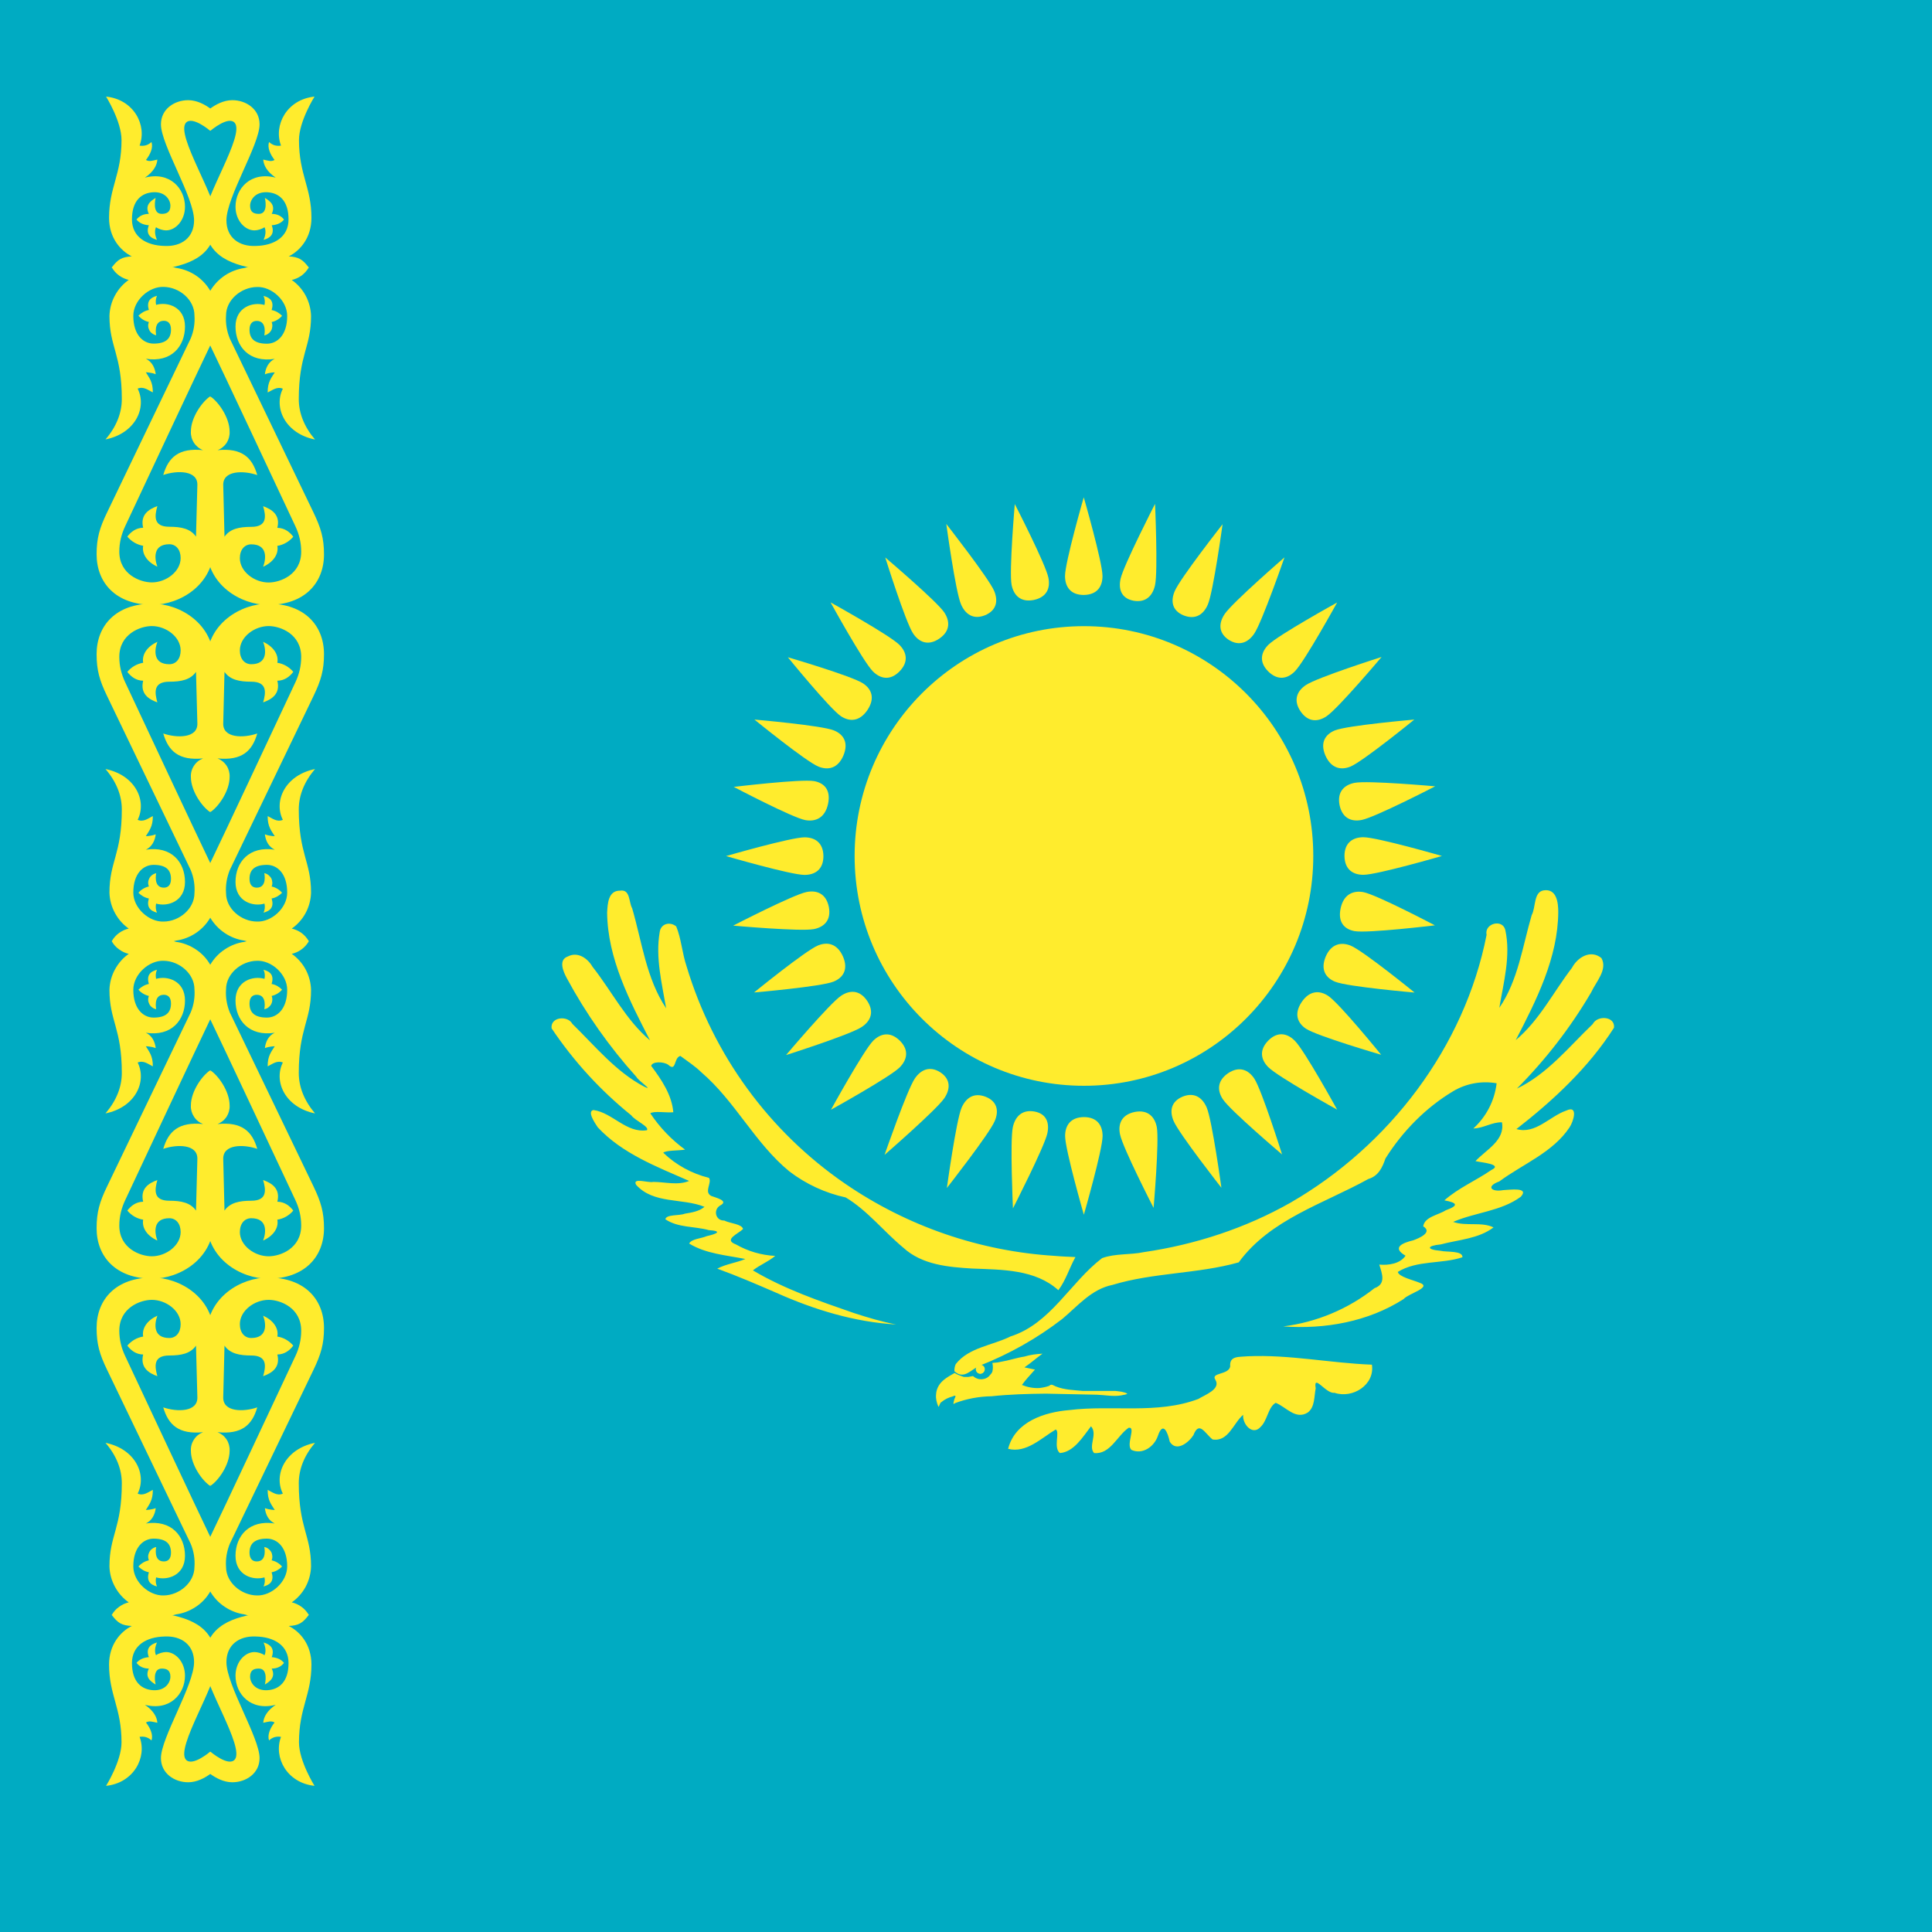 <svg width="20" height="20" viewBox="0 0 20 20" fill="none" xmlns="http://www.w3.org/2000/svg">
<path d="M-5 0H25V20H-5V0Z" fill="#00ABC2"/>
<path d="M11.221 11.24C12.532 11.24 13.595 10.175 13.595 8.861C13.595 7.547 12.532 6.482 11.221 6.482C9.91 6.482 8.847 7.547 8.847 8.861C8.847 10.175 9.91 11.24 11.221 11.24Z" fill="#FFEC2D"/>
<path d="M11.219 6.159C11.36 6.157 11.413 6.069 11.413 5.963C11.413 5.821 11.219 5.148 11.219 5.148C11.219 5.148 11.025 5.821 11.025 5.963C11.025 6.069 11.078 6.159 11.219 6.159Z" fill="#FFEC2D"/>
<path d="M13.918 8.861C13.92 9.003 14.008 9.056 14.114 9.056C14.255 9.056 14.927 8.861 14.927 8.861C14.927 8.861 14.255 8.667 14.114 8.667C14.008 8.667 13.918 8.72 13.918 8.861Z" fill="#FFEC2D"/>
<path d="M11.22 11.564C11.079 11.566 11.026 11.654 11.026 11.76C11.026 11.901 11.22 12.575 11.22 12.575C11.22 12.575 11.414 11.901 11.414 11.76C11.414 11.654 11.361 11.564 11.22 11.564Z" fill="#FFEC2D"/>
<path d="M8.524 8.862C8.522 8.721 8.434 8.668 8.328 8.668C8.187 8.668 7.516 8.862 7.516 8.862C7.516 8.862 8.187 9.057 8.328 9.057C8.434 9.057 8.524 9.004 8.524 8.862Z" fill="#FFEC2D"/>
<path d="M12.254 6.371C12.38 6.42 12.462 6.356 12.504 6.257C12.56 6.125 12.656 5.427 12.656 5.427C12.656 5.427 12.217 5.986 12.161 6.119C12.118 6.218 12.13 6.321 12.254 6.371Z" fill="#FFEC2D"/>
<path d="M13.723 9.904C13.667 10.041 13.726 10.124 13.822 10.163C13.951 10.215 14.644 10.275 14.644 10.275C14.644 10.275 14.11 9.841 13.982 9.789C13.885 9.75 13.781 9.768 13.723 9.904Z" fill="#FFEC2D"/>
<path d="M10.204 11.354C10.078 11.305 9.997 11.369 9.954 11.468C9.898 11.6 9.802 12.298 9.802 12.298C9.802 12.298 10.241 11.738 10.297 11.606C10.34 11.507 10.329 11.404 10.204 11.354Z" fill="#FFEC2D"/>
<path d="M8.731 7.821C8.788 7.684 8.729 7.6 8.632 7.561C8.504 7.509 7.81 7.449 7.81 7.449C7.81 7.449 8.344 7.884 8.473 7.936C8.57 7.975 8.673 7.957 8.731 7.821Z" fill="#FFEC2D"/>
<path d="M13.129 6.951C13.23 7.05 13.33 7.025 13.404 6.95C13.504 6.85 13.842 6.237 13.842 6.237C13.842 6.237 13.23 6.575 13.13 6.675C13.055 6.75 13.029 6.851 13.129 6.951Z" fill="#FFEC2D"/>
<path d="M13.129 10.772C13.03 10.873 13.055 10.973 13.13 11.048C13.23 11.148 13.842 11.487 13.842 11.487C13.842 11.487 13.504 10.873 13.404 10.774C13.329 10.698 13.228 10.672 13.129 10.772Z" fill="#FFEC2D"/>
<path d="M9.315 10.773C9.214 10.674 9.114 10.699 9.039 10.774C8.94 10.874 8.602 11.488 8.602 11.488C8.602 11.488 9.214 11.149 9.314 11.049C9.388 10.974 9.415 10.873 9.315 10.773Z" fill="#FFEC2D"/>
<path d="M9.311 6.951C9.41 6.85 9.385 6.75 9.31 6.675C9.21 6.575 8.598 6.236 8.598 6.236C8.598 6.236 8.936 6.85 9.036 6.95C9.111 7.025 9.212 7.051 9.311 6.951Z" fill="#FFEC2D"/>
<path d="M13.72 7.82C13.78 7.956 13.882 7.975 13.979 7.936C14.107 7.884 14.641 7.449 14.641 7.449C14.641 7.449 13.948 7.509 13.819 7.561C13.723 7.6 13.662 7.684 13.72 7.82Z" fill="#FFEC2D"/>
<path d="M12.243 11.352C12.119 11.404 12.107 11.505 12.149 11.604C12.205 11.736 12.644 12.296 12.644 12.296C12.644 12.296 12.548 11.598 12.492 11.466C12.45 11.367 12.368 11.302 12.243 11.352Z" fill="#FFEC2D"/>
<path d="M8.727 9.903C8.667 9.767 8.565 9.748 8.469 9.787C8.34 9.839 7.806 10.274 7.806 10.274C7.806 10.274 8.499 10.214 8.628 10.162C8.725 10.123 8.785 10.039 8.727 9.903Z" fill="#FFEC2D"/>
<path d="M10.197 6.369C10.321 6.317 10.333 6.215 10.291 6.116C10.234 5.984 9.796 5.424 9.796 5.424C9.796 5.424 9.891 6.123 9.948 6.255C9.99 6.354 10.072 6.419 10.197 6.369Z" fill="#FFEC2D"/>
<path d="M11.736 6.219C11.866 6.241 11.934 6.162 11.957 6.057C11.988 5.916 11.957 5.216 11.957 5.216C11.957 5.216 11.631 5.852 11.6 5.992C11.577 6.097 11.606 6.195 11.736 6.219Z" fill="#FFEC2D"/>
<path d="M13.878 9.403C13.847 9.55 13.92 9.62 14.022 9.639C14.159 9.663 14.854 9.579 14.854 9.579C14.854 9.579 14.248 9.26 14.112 9.235C14.009 9.217 13.91 9.256 13.878 9.403Z" fill="#FFEC2D"/>
<path d="M10.707 11.506C10.576 11.484 10.508 11.563 10.485 11.668C10.454 11.808 10.486 12.509 10.486 12.509C10.486 12.509 10.811 11.873 10.842 11.733C10.865 11.627 10.836 11.529 10.707 11.506Z" fill="#FFEC2D"/>
<path d="M8.572 8.322C8.603 8.175 8.53 8.105 8.428 8.086C8.291 8.062 7.596 8.146 7.596 8.146C7.596 8.146 8.202 8.465 8.338 8.49C8.441 8.508 8.54 8.469 8.572 8.322Z" fill="#FFEC2D"/>
<path d="M12.719 6.623C12.831 6.695 12.924 6.648 12.984 6.559C13.065 6.439 13.297 5.77 13.297 5.77C13.297 5.77 12.759 6.236 12.678 6.356C12.618 6.445 12.608 6.549 12.719 6.623Z" fill="#FFEC2D"/>
<path d="M13.475 10.373C13.392 10.497 13.433 10.591 13.519 10.649C13.634 10.725 14.298 10.919 14.298 10.919C14.298 10.919 13.865 10.386 13.749 10.309C13.663 10.252 13.558 10.25 13.475 10.373Z" fill="#FFEC2D"/>
<path d="M9.735 11.101C9.623 11.029 9.53 11.076 9.47 11.165C9.389 11.285 9.157 11.955 9.157 11.955C9.157 11.955 9.695 11.488 9.776 11.368C9.836 11.279 9.846 11.175 9.735 11.101Z" fill="#FFEC2D"/>
<path d="M8.98 7.35C9.062 7.226 9.021 7.132 8.935 7.075C8.82 6.998 8.156 6.804 8.156 6.804C8.156 6.804 8.59 7.337 8.705 7.414C8.791 7.471 8.896 7.474 8.98 7.35Z" fill="#FFEC2D"/>
<path d="M13.462 7.362C13.541 7.479 13.644 7.474 13.732 7.415C13.85 7.337 14.302 6.801 14.302 6.801C14.302 6.801 13.635 7.013 13.518 7.092C13.43 7.151 13.384 7.245 13.462 7.362Z" fill="#FFEC2D"/>
<path d="M12.713 11.11C12.597 11.19 12.601 11.293 12.66 11.381C12.738 11.498 13.272 11.951 13.272 11.951C13.272 11.951 13.062 11.283 12.984 11.165C12.925 11.077 12.831 11.031 12.713 11.11Z" fill="#FFEC2D"/>
<path d="M8.977 10.361C8.898 10.244 8.795 10.249 8.707 10.308C8.59 10.386 8.137 10.922 8.137 10.922C8.137 10.922 8.804 10.71 8.921 10.631C9.01 10.572 9.055 10.478 8.977 10.361Z" fill="#FFEC2D"/>
<path d="M9.722 6.612C9.839 6.533 9.834 6.43 9.776 6.341C9.698 6.224 9.164 5.771 9.164 5.771C9.164 5.771 9.374 6.44 9.452 6.557C9.51 6.645 9.604 6.691 9.722 6.612Z" fill="#FFEC2D"/>
<path d="M13.867 8.334C13.896 8.473 13.993 8.509 14.097 8.488C14.235 8.461 14.857 8.14 14.857 8.14C14.857 8.14 14.16 8.077 14.022 8.104C13.918 8.125 13.84 8.194 13.867 8.334Z" fill="#FFEC2D"/>
<path d="M11.746 11.511C11.608 11.54 11.573 11.637 11.594 11.741C11.621 11.88 11.942 12.504 11.942 12.504C11.942 12.504 12.002 11.806 11.975 11.667C11.954 11.563 11.885 11.484 11.746 11.511Z" fill="#FFEC2D"/>
<path d="M8.58 9.388C8.551 9.249 8.454 9.213 8.35 9.234C8.212 9.261 7.59 9.582 7.59 9.582C7.59 9.582 8.287 9.645 8.426 9.618C8.529 9.597 8.607 9.528 8.58 9.388Z" fill="#FFEC2D"/>
<path d="M10.701 6.211C10.839 6.182 10.874 6.085 10.853 5.981C10.826 5.842 10.505 5.218 10.505 5.218C10.505 5.218 10.445 5.916 10.472 6.055C10.493 6.159 10.562 6.238 10.701 6.211Z" fill="#FFEC2D"/>
<path d="M11.132 13.015C11.07 13.126 11.033 13.255 10.956 13.356C10.716 13.139 10.37 13.144 10.067 13.132C9.817 13.117 9.545 13.094 9.351 12.916C9.148 12.748 8.981 12.532 8.755 12.396C8.543 12.35 8.344 12.258 8.171 12.126C7.815 11.834 7.611 11.401 7.261 11.101C7.196 11.037 7.117 10.986 7.043 10.931C6.972 10.949 7.004 11.101 6.918 11.023C6.87 10.988 6.752 10.986 6.741 11.034C6.847 11.175 6.955 11.334 6.97 11.514C6.896 11.521 6.768 11.498 6.732 11.525C6.829 11.671 6.951 11.798 7.092 11.901C7.025 11.912 6.893 11.907 6.866 11.933C6.998 12.06 7.161 12.149 7.339 12.193C7.374 12.242 7.284 12.338 7.362 12.38C7.406 12.398 7.554 12.43 7.452 12.481C7.381 12.527 7.408 12.638 7.498 12.635C7.554 12.665 7.681 12.67 7.692 12.723C7.641 12.773 7.485 12.833 7.618 12.882C7.742 12.953 7.882 12.994 8.025 13.001C7.954 13.061 7.866 13.094 7.794 13.151C8.12 13.344 8.482 13.469 8.841 13.593C8.983 13.639 9.129 13.683 9.277 13.711C8.847 13.686 8.431 13.559 8.039 13.384C7.836 13.296 7.634 13.209 7.425 13.133C7.515 13.085 7.621 13.073 7.716 13.033C7.519 12.994 7.306 12.979 7.134 12.873C7.159 12.824 7.258 12.822 7.314 12.797C7.42 12.773 7.484 12.744 7.337 12.734C7.189 12.693 7.02 12.711 6.888 12.622C6.896 12.569 7.034 12.587 7.089 12.564C7.159 12.552 7.237 12.541 7.293 12.493C7.064 12.4 6.764 12.467 6.584 12.264C6.544 12.186 6.713 12.248 6.761 12.235C6.884 12.235 7.016 12.274 7.134 12.225C6.799 12.078 6.441 11.942 6.188 11.67C6.159 11.626 6.075 11.505 6.143 11.491C6.341 11.518 6.484 11.733 6.697 11.7C6.725 11.663 6.574 11.601 6.535 11.546C6.216 11.289 5.938 10.985 5.71 10.645C5.696 10.526 5.877 10.509 5.925 10.599C6.161 10.829 6.374 11.094 6.669 11.249C6.775 11.3 6.609 11.189 6.588 11.148C6.308 10.837 6.066 10.494 5.867 10.125C5.831 10.058 5.777 9.936 5.879 9.901C5.979 9.849 6.082 9.918 6.133 10.007C6.332 10.259 6.48 10.56 6.729 10.77C6.517 10.358 6.29 9.922 6.285 9.448C6.29 9.356 6.295 9.218 6.42 9.22C6.526 9.204 6.508 9.339 6.544 9.402C6.646 9.752 6.69 10.13 6.896 10.438C6.852 10.18 6.784 9.913 6.829 9.65C6.84 9.561 6.935 9.537 7 9.59C7.052 9.713 7.062 9.871 7.108 10.005C7.383 10.92 7.962 11.713 8.748 12.253C9.392 12.695 10.143 12.953 10.922 13.001C10.993 13.008 11.063 13.009 11.132 13.013M13.537 14.623C13.411 14.701 13.312 14.563 13.206 14.522C13.128 14.565 13.121 14.703 13.051 14.77C12.966 14.867 12.86 14.742 12.869 14.646C12.767 14.733 12.716 14.929 12.552 14.901C12.472 14.837 12.414 14.703 12.354 14.857C12.307 14.931 12.178 15.037 12.109 14.924C12.088 14.825 12.039 14.708 11.986 14.865C11.947 14.978 11.827 15.06 11.714 15.01C11.651 14.959 11.764 14.768 11.684 14.78C11.564 14.862 11.494 15.058 11.326 15.042C11.261 14.971 11.367 14.846 11.294 14.765C11.211 14.872 11.118 15.031 10.972 15.042C10.901 14.986 10.975 14.821 10.929 14.798C10.781 14.886 10.623 15.047 10.436 14.998C10.508 14.715 10.815 14.618 11.07 14.597C11.513 14.542 11.979 14.643 12.405 14.482C12.474 14.439 12.64 14.381 12.582 14.284C12.529 14.206 12.717 14.236 12.735 14.146C12.725 14.033 12.823 14.049 12.918 14.04C13.349 14.021 13.774 14.111 14.202 14.127C14.234 14.335 14.003 14.482 13.814 14.418C13.726 14.432 13.594 14.213 13.62 14.372C13.603 14.457 13.613 14.567 13.537 14.623ZM9.88 14.195C9.979 14.286 10.049 14.178 10.143 14.137C10.448 14.017 10.735 13.855 10.995 13.655C11.157 13.52 11.298 13.345 11.517 13.301C11.943 13.172 12.397 13.188 12.823 13.068C13.149 12.622 13.701 12.462 14.165 12.205C14.269 12.174 14.31 12.087 14.342 11.993C14.518 11.712 14.76 11.465 15.045 11.295C15.18 11.215 15.339 11.187 15.493 11.214C15.472 11.394 15.386 11.56 15.252 11.682C15.356 11.68 15.445 11.615 15.548 11.618C15.583 11.806 15.382 11.903 15.274 12.02C15.334 12.034 15.564 12.052 15.438 12.112C15.28 12.221 15.098 12.297 14.952 12.426C15.088 12.451 15.103 12.479 14.966 12.529C14.89 12.578 14.747 12.596 14.733 12.695C14.835 12.758 14.687 12.819 14.629 12.84C14.52 12.866 14.403 12.914 14.55 12.999C14.495 13.082 14.375 13.1 14.278 13.091C14.308 13.186 14.35 13.292 14.229 13.335C13.956 13.551 13.629 13.688 13.284 13.731C13.716 13.762 14.162 13.683 14.53 13.448C14.58 13.389 14.835 13.326 14.693 13.278C14.626 13.25 14.481 13.218 14.47 13.167C14.671 13.043 14.924 13.087 15.139 13.015C15.144 12.944 14.975 12.964 14.911 12.948C14.761 12.935 14.77 12.896 14.915 12.882C15.098 12.833 15.306 12.824 15.461 12.706C15.336 12.645 15.178 12.697 15.043 12.649C15.271 12.55 15.539 12.539 15.743 12.389C15.837 12.285 15.624 12.318 15.562 12.32C15.437 12.343 15.379 12.281 15.521 12.23C15.767 12.048 16.075 11.931 16.248 11.67C16.288 11.611 16.343 11.435 16.213 11.497C16.043 11.555 15.893 11.746 15.698 11.688C16.082 11.389 16.445 11.051 16.708 10.639C16.722 10.519 16.535 10.507 16.488 10.601C16.241 10.837 16.019 11.118 15.703 11.269C16 10.97 16.259 10.636 16.472 10.272C16.52 10.166 16.645 10.037 16.578 9.918C16.466 9.826 16.329 9.911 16.273 10.019C16.08 10.27 15.936 10.562 15.691 10.767C15.904 10.355 16.128 9.915 16.131 9.441C16.131 9.342 16.114 9.197 15.98 9.217C15.874 9.234 15.9 9.393 15.856 9.473C15.761 9.798 15.715 10.15 15.521 10.433C15.565 10.169 15.641 9.894 15.583 9.628C15.555 9.508 15.363 9.559 15.389 9.678C15.16 10.843 14.379 11.861 13.361 12.449C12.894 12.714 12.374 12.884 11.841 12.962C11.7 12.992 11.545 12.974 11.409 13.024C11.078 13.276 10.878 13.702 10.46 13.835C10.272 13.929 10.028 13.948 9.894 14.121C9.883 14.144 9.879 14.17 9.88 14.195ZM10.792 14.013C10.728 14.017 10.667 14.024 10.605 14.043C10.522 14.056 10.443 14.084 10.362 14.097L10.328 14.104L10.273 14.109C10.28 14.139 10.28 14.169 10.273 14.199C10.268 14.212 10.259 14.224 10.249 14.234C10.238 14.248 10.226 14.259 10.21 14.266C10.196 14.273 10.18 14.277 10.164 14.278C10.148 14.278 10.132 14.278 10.116 14.271C10.101 14.266 10.086 14.257 10.072 14.245L10.023 14.254H9.977L9.928 14.236C9.912 14.23 9.896 14.222 9.882 14.213C9.822 14.248 9.755 14.282 9.718 14.344C9.701 14.372 9.691 14.405 9.69 14.438C9.686 14.48 9.697 14.522 9.714 14.561C9.721 14.572 9.727 14.521 9.746 14.514C9.78 14.485 9.822 14.466 9.864 14.455C9.9 14.438 9.894 14.455 9.88 14.483C9.877 14.499 9.857 14.554 9.884 14.526C10.006 14.48 10.134 14.456 10.265 14.454C10.451 14.434 10.638 14.429 10.825 14.427L11.354 14.438C11.439 14.441 11.524 14.459 11.607 14.445C11.626 14.439 11.658 14.439 11.67 14.427C11.631 14.406 11.587 14.404 11.547 14.399H11.21C11.116 14.39 11.019 14.388 10.931 14.353C10.906 14.344 10.885 14.321 10.862 14.346C10.829 14.358 10.794 14.365 10.758 14.369C10.697 14.372 10.635 14.36 10.579 14.337C10.619 14.28 10.668 14.231 10.714 14.178L10.605 14.155C10.67 14.111 10.728 14.059 10.792 14.013Z" fill="#FFEC2D"/>
<path d="M10.148 14.221C10.171 14.221 10.19 14.202 10.19 14.178C10.19 14.155 10.171 14.136 10.148 14.136C10.124 14.136 10.105 14.155 10.105 14.178C10.105 14.202 10.124 14.221 10.148 14.221Z" fill="#FFEC2D"/>
<path d="M10.148 14.191C10.158 14.191 10.166 14.183 10.166 14.173C10.166 14.164 10.158 14.156 10.148 14.156C10.138 14.156 10.13 14.164 10.13 14.173C10.13 14.183 10.138 14.191 10.148 14.191Z" fill="#FFEC2D" stroke="#FFEC2D" stroke-width="0.058"/>
<path d="M2.176 1.354C2.176 1.354 1.988 1.193 1.923 1.273C1.821 1.401 2.241 2.039 2.241 2.263C2.241 2.633 1.994 2.733 1.692 2.784C1.488 2.819 1.156 2.77 1.156 2.77C1.219 2.686 1.26 2.66 1.364 2.654C1.247 2.595 1.129 2.462 1.129 2.255C1.129 1.939 1.258 1.808 1.258 1.45C1.258 1.255 1.098 1 1.098 1C1.384 1.029 1.525 1.295 1.445 1.507C1.467 1.511 1.49 1.51 1.511 1.504C1.533 1.497 1.552 1.485 1.568 1.47C1.588 1.529 1.556 1.597 1.511 1.656C1.547 1.676 1.574 1.664 1.629 1.652C1.625 1.711 1.59 1.778 1.5 1.839C1.758 1.772 1.915 1.951 1.915 2.14C1.915 2.283 1.817 2.385 1.719 2.385C1.688 2.385 1.641 2.371 1.615 2.352C1.596 2.391 1.607 2.444 1.625 2.483C1.554 2.464 1.507 2.421 1.541 2.332C1.486 2.328 1.443 2.309 1.413 2.273C1.443 2.234 1.488 2.214 1.541 2.214C1.501 2.132 1.547 2.087 1.611 2.049C1.611 2.049 1.57 2.214 1.674 2.214C1.721 2.214 1.764 2.2 1.764 2.13C1.764 2.069 1.711 1.984 1.588 1.99C1.466 1.996 1.366 2.075 1.366 2.271C1.366 2.452 1.513 2.542 1.705 2.546C1.878 2.554 2.009 2.46 2.009 2.281C2.009 2.041 1.666 1.499 1.666 1.287C1.666 1.128 1.807 1.037 1.948 1.037C2.129 1.037 2.282 1.218 2.282 1.218L2.176 1.352V1.354Z" fill="#FFEC2D"/>
<path d="M2.215 5.658C2.215 6.056 1.859 6.261 1.578 6.261C1.202 6.261 1 6.035 1 5.738C1 5.571 1.031 5.465 1.108 5.306L1.974 3.504C2.006 3.428 2.019 3.346 2.013 3.265C2.013 3.103 1.857 2.972 1.694 2.97C1.545 2.964 1.38 3.107 1.38 3.27C1.38 3.469 1.484 3.557 1.59 3.557C1.719 3.557 1.77 3.504 1.77 3.412C1.77 3.349 1.741 3.321 1.696 3.321C1.584 3.321 1.617 3.471 1.617 3.471C1.603 3.468 1.589 3.462 1.577 3.453C1.564 3.445 1.554 3.433 1.547 3.42C1.54 3.407 1.535 3.392 1.534 3.377C1.533 3.362 1.536 3.347 1.541 3.333C1.499 3.324 1.461 3.301 1.433 3.268C1.463 3.239 1.498 3.217 1.541 3.209C1.516 3.123 1.551 3.082 1.625 3.062C1.612 3.092 1.609 3.125 1.616 3.156C1.733 3.121 1.915 3.176 1.915 3.38C1.915 3.585 1.774 3.756 1.51 3.714C1.572 3.744 1.604 3.805 1.612 3.874C1.563 3.854 1.51 3.854 1.51 3.854C1.541 3.907 1.584 3.952 1.582 4.062C1.533 4.039 1.486 3.997 1.425 4.023C1.523 4.219 1.402 4.487 1.092 4.549C1.206 4.416 1.261 4.274 1.261 4.131C1.261 3.669 1.133 3.593 1.133 3.27C1.135 3.196 1.155 3.122 1.191 3.057C1.227 2.991 1.277 2.935 1.339 2.893V2.899C1.301 2.891 1.265 2.875 1.234 2.853C1.202 2.83 1.176 2.801 1.157 2.767C1.375 2.707 1.606 2.709 1.823 2.773C1.896 2.784 1.965 2.81 2.027 2.851C2.088 2.892 2.139 2.946 2.176 3.009C2.215 3.099 2.236 3.195 2.236 3.293C2.236 3.391 2.215 3.487 2.176 3.577C2.053 3.832 1.476 5.062 1.296 5.447C1.257 5.53 1.235 5.616 1.235 5.711C1.235 5.946 1.451 6.029 1.572 6.029C1.719 6.029 1.87 5.917 1.87 5.777C1.87 5.689 1.821 5.634 1.753 5.634C1.586 5.634 1.596 5.775 1.629 5.866C1.525 5.819 1.467 5.736 1.482 5.65C1.418 5.639 1.36 5.605 1.318 5.555C1.357 5.504 1.408 5.465 1.482 5.463C1.449 5.328 1.541 5.271 1.629 5.239C1.602 5.337 1.582 5.453 1.753 5.453C1.876 5.453 1.972 5.473 2.029 5.555L2.043 5.025C2.051 4.866 1.831 4.868 1.69 4.917C1.743 4.734 1.851 4.634 2.102 4.66C2.063 4.645 2.03 4.618 2.008 4.584C1.985 4.549 1.974 4.508 1.976 4.467C1.976 4.318 2.098 4.153 2.176 4.103L2.215 5.656V5.658Z" fill="#FFEC2D"/>
<path d="M2.215 6.853C2.215 6.454 1.859 6.249 1.578 6.249C1.202 6.249 1 6.475 1 6.772C1 6.939 1.031 7.045 1.108 7.204L1.974 9.006C2.006 9.082 2.019 9.164 2.013 9.246C2.013 9.407 1.857 9.539 1.694 9.54C1.545 9.546 1.38 9.403 1.38 9.24C1.38 9.041 1.484 8.953 1.59 8.953C1.719 8.953 1.77 9.006 1.77 9.098C1.77 9.161 1.741 9.189 1.696 9.189C1.584 9.189 1.617 9.039 1.617 9.039C1.603 9.042 1.589 9.048 1.577 9.057C1.564 9.066 1.554 9.077 1.547 9.09C1.54 9.103 1.535 9.118 1.534 9.133C1.533 9.148 1.536 9.163 1.541 9.177C1.499 9.186 1.461 9.209 1.433 9.242C1.463 9.271 1.498 9.293 1.541 9.301C1.516 9.387 1.551 9.428 1.625 9.448C1.612 9.419 1.609 9.385 1.616 9.354C1.733 9.389 1.915 9.334 1.915 9.13C1.915 8.925 1.774 8.755 1.51 8.796C1.572 8.766 1.604 8.705 1.612 8.637C1.563 8.656 1.51 8.656 1.51 8.656C1.541 8.603 1.584 8.558 1.582 8.448C1.533 8.472 1.486 8.513 1.425 8.487C1.523 8.291 1.402 8.024 1.092 7.961C1.206 8.094 1.261 8.236 1.261 8.379C1.261 8.841 1.133 8.918 1.133 9.24C1.135 9.315 1.155 9.388 1.191 9.453C1.227 9.519 1.277 9.575 1.339 9.617V9.611C1.301 9.619 1.265 9.635 1.234 9.657C1.202 9.68 1.176 9.709 1.157 9.743C1.375 9.803 1.606 9.801 1.823 9.737C1.896 9.727 1.965 9.7 2.027 9.659C2.088 9.618 2.139 9.564 2.176 9.501C2.215 9.412 2.236 9.315 2.236 9.217C2.236 9.12 2.215 9.023 2.176 8.933C2.053 8.678 1.476 7.448 1.296 7.063C1.257 6.98 1.235 6.894 1.235 6.8C1.235 6.564 1.451 6.481 1.572 6.481C1.719 6.481 1.87 6.593 1.87 6.733C1.87 6.821 1.821 6.876 1.753 6.876C1.586 6.876 1.596 6.735 1.629 6.644C1.525 6.692 1.467 6.774 1.482 6.861C1.418 6.871 1.36 6.905 1.318 6.955C1.357 7.006 1.408 7.045 1.482 7.047C1.449 7.183 1.541 7.24 1.629 7.271C1.602 7.173 1.582 7.057 1.753 7.057C1.876 7.057 1.972 7.037 2.029 6.955L2.043 7.485C2.051 7.644 1.831 7.642 1.69 7.593C1.743 7.776 1.851 7.876 2.102 7.851C2.063 7.866 2.03 7.892 2.008 7.927C1.985 7.961 1.974 8.002 1.976 8.043C1.976 8.193 2.098 8.358 2.176 8.407L2.215 6.855V6.853Z" fill="#FFEC2D"/>
<path d="M2.178 1.354C2.178 1.354 2.366 1.193 2.431 1.273C2.533 1.401 2.113 2.039 2.113 2.263C2.113 2.633 2.36 2.733 2.662 2.784C2.866 2.819 3.197 2.77 3.197 2.77C3.134 2.686 3.093 2.66 2.989 2.654C3.107 2.595 3.224 2.462 3.224 2.255C3.224 1.939 3.095 1.808 3.095 1.45C3.095 1.255 3.256 1 3.256 1C2.97 1.029 2.829 1.295 2.909 1.507C2.887 1.511 2.864 1.51 2.842 1.504C2.821 1.497 2.801 1.485 2.785 1.47C2.766 1.529 2.797 1.597 2.842 1.656C2.807 1.676 2.78 1.664 2.725 1.652C2.729 1.711 2.764 1.778 2.854 1.839C2.595 1.772 2.438 1.951 2.438 2.14C2.438 2.283 2.536 2.385 2.634 2.385C2.666 2.385 2.713 2.371 2.738 2.352C2.758 2.391 2.746 2.444 2.729 2.483C2.799 2.464 2.846 2.421 2.813 2.332C2.868 2.328 2.911 2.309 2.94 2.273C2.911 2.234 2.866 2.214 2.813 2.214C2.852 2.132 2.807 2.087 2.742 2.049C2.742 2.049 2.783 2.214 2.68 2.214C2.632 2.214 2.589 2.2 2.589 2.13C2.589 2.069 2.642 1.984 2.766 1.99C2.887 1.996 2.987 2.075 2.987 2.271C2.987 2.452 2.84 2.542 2.648 2.546C2.476 2.554 2.344 2.46 2.344 2.281C2.344 2.041 2.687 1.499 2.687 1.287C2.687 1.128 2.546 1.037 2.405 1.037C2.225 1.037 2.072 1.218 2.072 1.218L2.178 1.352V1.354Z" fill="#FFEC2D"/>
<path d="M2.138 5.659C2.138 6.057 2.495 6.262 2.775 6.262C3.152 6.262 3.354 6.036 3.354 5.739C3.354 5.572 3.322 5.466 3.246 5.307L2.379 3.505C2.348 3.429 2.334 3.347 2.34 3.265C2.34 3.104 2.497 2.973 2.66 2.971C2.809 2.965 2.973 3.108 2.973 3.271C2.973 3.47 2.869 3.558 2.763 3.558C2.634 3.558 2.583 3.505 2.583 3.413C2.583 3.35 2.613 3.322 2.658 3.322C2.769 3.322 2.736 3.472 2.736 3.472C2.751 3.469 2.765 3.463 2.777 3.454C2.789 3.446 2.799 3.434 2.807 3.421C2.814 3.408 2.818 3.393 2.819 3.378C2.82 3.363 2.818 3.348 2.812 3.334C2.854 3.325 2.892 3.302 2.92 3.269C2.891 3.24 2.856 3.218 2.812 3.21C2.838 3.124 2.803 3.083 2.728 3.063C2.742 3.093 2.745 3.126 2.738 3.157C2.62 3.122 2.438 3.177 2.438 3.381C2.438 3.586 2.579 3.757 2.844 3.715C2.781 3.745 2.75 3.806 2.742 3.875C2.791 3.855 2.844 3.855 2.844 3.855C2.812 3.908 2.769 3.953 2.771 4.063C2.82 4.04 2.867 3.998 2.928 4.024C2.83 4.22 2.952 4.488 3.261 4.55C3.148 4.417 3.093 4.275 3.093 4.132C3.093 3.67 3.22 3.594 3.22 3.271C3.218 3.197 3.198 3.123 3.163 3.058C3.127 2.992 3.076 2.936 3.014 2.894V2.9C3.052 2.892 3.088 2.876 3.12 2.854C3.151 2.831 3.177 2.802 3.197 2.768C2.978 2.708 2.747 2.71 2.53 2.774C2.458 2.785 2.388 2.811 2.327 2.852C2.266 2.893 2.215 2.947 2.177 3.01C2.138 3.1 2.118 3.196 2.118 3.294C2.118 3.392 2.138 3.488 2.177 3.578C2.301 3.833 2.877 5.063 3.058 5.448C3.097 5.531 3.118 5.617 3.118 5.712C3.118 5.947 2.903 6.03 2.781 6.03C2.634 6.03 2.483 5.918 2.483 5.778C2.483 5.69 2.532 5.635 2.601 5.635C2.767 5.635 2.758 5.776 2.724 5.867C2.828 5.82 2.887 5.737 2.871 5.651C2.936 5.64 2.994 5.606 3.036 5.556C2.997 5.505 2.946 5.466 2.871 5.464C2.905 5.329 2.812 5.272 2.724 5.24C2.752 5.338 2.771 5.454 2.601 5.454C2.477 5.454 2.381 5.474 2.324 5.556L2.311 5.026C2.303 4.867 2.522 4.869 2.663 4.918C2.611 4.735 2.503 4.635 2.252 4.66C2.29 4.646 2.323 4.619 2.346 4.585C2.368 4.55 2.379 4.509 2.377 4.468C2.377 4.319 2.256 4.154 2.177 4.104L2.138 5.657V5.659Z" fill="#FFEC2D"/>
<path d="M2.138 6.853C2.138 6.454 2.495 6.249 2.775 6.249C3.152 6.249 3.354 6.475 3.354 6.772C3.354 6.939 3.322 7.045 3.246 7.204L2.379 9.006C2.348 9.082 2.334 9.164 2.34 9.246C2.34 9.407 2.497 9.539 2.66 9.54C2.809 9.546 2.973 9.403 2.973 9.24C2.973 9.041 2.869 8.953 2.763 8.953C2.634 8.953 2.583 9.006 2.583 9.098C2.583 9.161 2.613 9.189 2.658 9.189C2.769 9.189 2.736 9.039 2.736 9.039C2.751 9.042 2.765 9.048 2.777 9.057C2.789 9.066 2.799 9.077 2.807 9.09C2.814 9.103 2.818 9.118 2.819 9.133C2.82 9.148 2.818 9.163 2.812 9.177C2.854 9.186 2.892 9.209 2.92 9.242C2.891 9.271 2.856 9.293 2.812 9.301C2.838 9.387 2.803 9.428 2.728 9.448C2.742 9.419 2.745 9.385 2.738 9.354C2.62 9.389 2.438 9.334 2.438 9.13C2.438 8.925 2.579 8.755 2.844 8.796C2.781 8.766 2.75 8.705 2.742 8.637C2.791 8.656 2.844 8.656 2.844 8.656C2.812 8.603 2.769 8.558 2.771 8.448C2.82 8.472 2.867 8.513 2.928 8.487C2.83 8.291 2.952 8.024 3.261 7.961C3.148 8.094 3.093 8.236 3.093 8.379C3.093 8.841 3.22 8.918 3.22 9.24C3.218 9.315 3.198 9.388 3.163 9.453C3.127 9.519 3.076 9.575 3.014 9.617V9.611C3.052 9.619 3.088 9.635 3.12 9.657C3.151 9.68 3.177 9.709 3.197 9.743C2.978 9.803 2.747 9.801 2.53 9.737C2.458 9.727 2.388 9.7 2.327 9.659C2.266 9.618 2.215 9.564 2.177 9.501C2.138 9.412 2.118 9.315 2.118 9.217C2.118 9.12 2.138 9.023 2.177 8.933C2.301 8.678 2.877 7.448 3.058 7.063C3.097 6.98 3.118 6.894 3.118 6.8C3.118 6.564 2.903 6.481 2.781 6.481C2.634 6.481 2.483 6.593 2.483 6.733C2.483 6.821 2.532 6.876 2.601 6.876C2.767 6.876 2.758 6.735 2.724 6.644C2.828 6.692 2.887 6.774 2.871 6.861C2.936 6.871 2.994 6.905 3.036 6.955C2.997 7.006 2.946 7.045 2.871 7.047C2.905 7.183 2.812 7.24 2.724 7.271C2.752 7.173 2.771 7.057 2.601 7.057C2.477 7.057 2.381 7.037 2.324 6.955L2.311 7.485C2.303 7.644 2.522 7.642 2.663 7.593C2.611 7.776 2.503 7.876 2.252 7.851C2.29 7.866 2.323 7.892 2.346 7.927C2.368 7.961 2.379 8.002 2.377 8.043C2.377 8.193 2.256 8.358 2.177 8.407L2.138 6.855V6.853Z" fill="#FFEC2D"/>
<path d="M2.176 18.133C2.176 18.133 1.988 18.294 1.923 18.214C1.821 18.086 2.241 17.447 2.241 17.224C2.241 16.854 1.994 16.754 1.692 16.703C1.488 16.667 1.156 16.717 1.156 16.717C1.219 16.801 1.26 16.827 1.364 16.832C1.247 16.891 1.129 17.025 1.129 17.231C1.129 17.548 1.258 17.679 1.258 18.037C1.258 18.231 1.098 18.487 1.098 18.487C1.384 18.457 1.525 18.192 1.445 17.98C1.467 17.976 1.49 17.977 1.511 17.983C1.533 17.99 1.552 18.001 1.568 18.017C1.588 17.958 1.556 17.89 1.511 17.831C1.547 17.811 1.574 17.823 1.629 17.834C1.625 17.776 1.59 17.709 1.5 17.648C1.758 17.715 1.915 17.536 1.915 17.347C1.915 17.204 1.817 17.102 1.719 17.102C1.688 17.102 1.641 17.115 1.615 17.135C1.596 17.096 1.607 17.043 1.625 17.003C1.554 17.023 1.507 17.066 1.541 17.155C1.486 17.159 1.443 17.178 1.413 17.214C1.443 17.253 1.488 17.273 1.541 17.273C1.501 17.355 1.547 17.4 1.611 17.438C1.611 17.438 1.57 17.273 1.674 17.273C1.721 17.273 1.764 17.286 1.764 17.357C1.764 17.418 1.711 17.503 1.588 17.497C1.466 17.491 1.366 17.412 1.366 17.216C1.366 17.035 1.513 16.945 1.705 16.941C1.878 16.933 2.009 17.027 2.009 17.206C2.009 17.445 1.666 17.988 1.666 18.2C1.666 18.359 1.807 18.45 1.948 18.45C2.129 18.45 2.282 18.269 2.282 18.269L2.176 18.135V18.133Z" fill="#FFEC2D"/>
<path d="M2.215 13.828C2.215 13.429 1.859 13.225 1.578 13.225C1.202 13.225 1 13.45 1 13.747C1 13.914 1.031 14.02 1.108 14.179L1.974 15.981C2.006 16.057 2.019 16.139 2.013 16.221C2.013 16.382 1.857 16.514 1.694 16.516C1.545 16.521 1.38 16.378 1.38 16.215C1.38 16.017 1.484 15.928 1.59 15.928C1.719 15.928 1.77 15.981 1.77 16.073C1.77 16.136 1.741 16.164 1.696 16.164C1.584 16.164 1.617 16.015 1.617 16.015C1.603 16.017 1.589 16.023 1.577 16.032C1.564 16.041 1.554 16.052 1.547 16.065C1.54 16.078 1.535 16.093 1.534 16.108C1.533 16.123 1.536 16.138 1.541 16.152C1.499 16.162 1.461 16.184 1.433 16.217C1.463 16.246 1.498 16.268 1.541 16.276C1.516 16.362 1.551 16.404 1.625 16.423C1.612 16.394 1.609 16.361 1.616 16.329C1.733 16.364 1.915 16.309 1.915 16.105C1.915 15.901 1.774 15.73 1.51 15.771C1.572 15.741 1.604 15.681 1.612 15.612C1.563 15.631 1.51 15.631 1.51 15.631C1.541 15.578 1.584 15.533 1.582 15.423C1.533 15.447 1.486 15.488 1.425 15.462C1.523 15.266 1.402 14.999 1.092 14.936C1.206 15.069 1.261 15.211 1.261 15.354C1.261 15.816 1.133 15.893 1.133 16.215C1.135 16.29 1.155 16.363 1.191 16.428C1.227 16.494 1.277 16.55 1.339 16.592V16.586C1.301 16.594 1.265 16.61 1.234 16.633C1.202 16.655 1.176 16.684 1.157 16.718C1.375 16.778 1.606 16.776 1.823 16.712C1.896 16.702 1.965 16.675 2.027 16.634C2.088 16.594 2.139 16.54 2.176 16.476C2.215 16.387 2.236 16.29 2.236 16.192C2.236 16.095 2.215 15.998 2.176 15.908C2.053 15.653 1.476 14.423 1.296 14.038C1.257 13.956 1.235 13.869 1.235 13.775C1.235 13.539 1.451 13.456 1.572 13.456C1.719 13.456 1.87 13.568 1.87 13.708C1.87 13.796 1.821 13.851 1.753 13.851C1.586 13.851 1.596 13.71 1.629 13.62C1.525 13.667 1.467 13.749 1.482 13.836C1.418 13.846 1.36 13.88 1.318 13.93C1.357 13.981 1.408 14.02 1.482 14.022C1.449 14.158 1.541 14.215 1.629 14.246C1.602 14.148 1.582 14.032 1.753 14.032C1.876 14.032 1.972 14.012 2.029 13.93L2.043 14.46C2.051 14.62 1.831 14.618 1.69 14.569C1.743 14.751 1.851 14.851 2.102 14.826C2.063 14.841 2.03 14.867 2.008 14.902C1.985 14.936 1.974 14.977 1.976 15.018C1.976 15.168 2.098 15.333 2.176 15.382L2.215 13.83V13.828Z" fill="#FFEC2D"/>
<path d="M2.215 12.634C2.215 13.033 1.859 13.237 1.578 13.237C1.202 13.237 1 13.011 1 12.715C1 12.548 1.031 12.442 1.108 12.283L1.974 10.481C2.006 10.405 2.019 10.323 2.013 10.241C2.013 10.08 1.857 9.948 1.694 9.946C1.545 9.94 1.38 10.084 1.38 10.247C1.38 10.445 1.484 10.534 1.59 10.534C1.719 10.534 1.77 10.481 1.77 10.388C1.77 10.326 1.741 10.298 1.696 10.298C1.584 10.298 1.617 10.447 1.617 10.447C1.603 10.445 1.589 10.439 1.577 10.43C1.564 10.421 1.554 10.41 1.547 10.397C1.54 10.383 1.535 10.369 1.534 10.354C1.533 10.339 1.536 10.324 1.541 10.31C1.499 10.3 1.461 10.278 1.433 10.245C1.463 10.216 1.498 10.194 1.541 10.186C1.516 10.1 1.551 10.058 1.625 10.039C1.612 10.068 1.609 10.101 1.616 10.133C1.733 10.098 1.915 10.153 1.915 10.357C1.915 10.561 1.774 10.732 1.51 10.691C1.572 10.72 1.604 10.781 1.612 10.85C1.563 10.831 1.51 10.831 1.51 10.831C1.541 10.884 1.584 10.929 1.582 11.039C1.533 11.015 1.486 10.974 1.425 10.999C1.523 11.196 1.402 11.463 1.092 11.526C1.206 11.392 1.261 11.251 1.261 11.107C1.261 10.646 1.133 10.569 1.133 10.247C1.135 10.172 1.155 10.099 1.191 10.034C1.227 9.968 1.277 9.912 1.339 9.87V9.876C1.301 9.868 1.265 9.852 1.234 9.829C1.202 9.807 1.176 9.778 1.157 9.744C1.375 9.684 1.606 9.686 1.823 9.75C1.896 9.76 1.965 9.787 2.027 9.828C2.088 9.868 2.139 9.922 2.176 9.986C2.215 10.075 2.236 10.172 2.236 10.27C2.236 10.367 2.215 10.464 2.176 10.553C2.053 10.809 1.476 12.039 1.296 12.424C1.257 12.507 1.235 12.593 1.235 12.687C1.235 12.923 1.451 13.005 1.572 13.005C1.719 13.005 1.87 12.893 1.87 12.754C1.87 12.666 1.821 12.611 1.753 12.611C1.586 12.611 1.596 12.752 1.629 12.842C1.525 12.795 1.467 12.713 1.482 12.626C1.418 12.616 1.36 12.582 1.318 12.532C1.357 12.481 1.408 12.442 1.482 12.44C1.449 12.304 1.541 12.247 1.629 12.216C1.602 12.314 1.582 12.43 1.753 12.43C1.876 12.43 1.972 12.45 2.029 12.532L2.043 12.002C2.051 11.842 1.831 11.844 1.69 11.893C1.743 11.711 1.851 11.611 2.102 11.636C2.063 11.621 2.03 11.595 2.008 11.56C1.985 11.525 1.974 11.485 1.976 11.444C1.976 11.294 2.098 11.129 2.176 11.08L2.215 12.632V12.634Z" fill="#FFEC2D"/>
<path d="M2.178 18.133C2.178 18.133 2.366 18.294 2.431 18.214C2.533 18.086 2.113 17.447 2.113 17.224C2.113 16.854 2.36 16.754 2.662 16.703C2.866 16.667 3.197 16.717 3.197 16.717C3.134 16.801 3.093 16.827 2.989 16.832C3.107 16.891 3.224 17.025 3.224 17.231C3.224 17.548 3.095 17.679 3.095 18.037C3.095 18.231 3.256 18.487 3.256 18.487C2.97 18.457 2.829 18.192 2.909 17.98C2.887 17.976 2.864 17.977 2.842 17.983C2.821 17.99 2.801 18.001 2.785 18.017C2.766 17.958 2.797 17.89 2.842 17.831C2.807 17.811 2.78 17.823 2.725 17.834C2.729 17.776 2.764 17.709 2.854 17.648C2.595 17.715 2.438 17.536 2.438 17.347C2.438 17.204 2.536 17.102 2.634 17.102C2.666 17.102 2.713 17.115 2.738 17.135C2.758 17.096 2.746 17.043 2.729 17.003C2.799 17.023 2.846 17.066 2.813 17.155C2.868 17.159 2.911 17.178 2.94 17.214C2.911 17.253 2.866 17.273 2.813 17.273C2.852 17.355 2.807 17.4 2.742 17.438C2.742 17.438 2.783 17.273 2.68 17.273C2.632 17.273 2.589 17.286 2.589 17.357C2.589 17.418 2.642 17.503 2.766 17.497C2.887 17.491 2.987 17.412 2.987 17.216C2.987 17.035 2.84 16.945 2.648 16.941C2.476 16.933 2.344 17.027 2.344 17.206C2.344 17.445 2.687 17.988 2.687 18.2C2.687 18.359 2.546 18.45 2.405 18.45C2.225 18.45 2.072 18.269 2.072 18.269L2.178 18.135V18.133Z" fill="#FFEC2D"/>
<path d="M2.138 13.828C2.138 13.429 2.495 13.225 2.775 13.225C3.152 13.225 3.354 13.45 3.354 13.747C3.354 13.914 3.322 14.02 3.246 14.179L2.379 15.981C2.348 16.057 2.334 16.139 2.34 16.221C2.34 16.382 2.497 16.514 2.66 16.516C2.809 16.521 2.973 16.378 2.973 16.215C2.973 16.017 2.869 15.928 2.763 15.928C2.634 15.928 2.583 15.981 2.583 16.073C2.583 16.136 2.613 16.164 2.658 16.164C2.769 16.164 2.736 16.015 2.736 16.015C2.751 16.017 2.765 16.023 2.777 16.032C2.789 16.041 2.799 16.052 2.807 16.065C2.814 16.078 2.818 16.093 2.819 16.108C2.82 16.123 2.818 16.138 2.812 16.152C2.854 16.162 2.892 16.184 2.92 16.217C2.891 16.246 2.856 16.268 2.812 16.276C2.838 16.362 2.803 16.404 2.728 16.423C2.742 16.394 2.745 16.361 2.738 16.329C2.62 16.364 2.438 16.309 2.438 16.105C2.438 15.901 2.579 15.73 2.844 15.771C2.781 15.741 2.75 15.681 2.742 15.612C2.791 15.631 2.844 15.631 2.844 15.631C2.812 15.578 2.769 15.533 2.771 15.423C2.82 15.447 2.867 15.488 2.928 15.462C2.83 15.266 2.952 14.999 3.261 14.936C3.148 15.069 3.093 15.211 3.093 15.354C3.093 15.816 3.22 15.893 3.22 16.215C3.218 16.29 3.198 16.363 3.163 16.428C3.127 16.494 3.076 16.55 3.014 16.592V16.586C3.052 16.594 3.088 16.61 3.12 16.633C3.151 16.655 3.177 16.684 3.197 16.718C2.978 16.778 2.747 16.776 2.53 16.712C2.458 16.702 2.388 16.675 2.327 16.634C2.266 16.594 2.215 16.54 2.177 16.476C2.138 16.387 2.118 16.29 2.118 16.192C2.118 16.095 2.138 15.998 2.177 15.908C2.301 15.653 2.877 14.423 3.058 14.038C3.097 13.956 3.118 13.869 3.118 13.775C3.118 13.539 2.903 13.456 2.781 13.456C2.634 13.456 2.483 13.568 2.483 13.708C2.483 13.796 2.532 13.851 2.601 13.851C2.767 13.851 2.758 13.71 2.724 13.62C2.828 13.667 2.887 13.749 2.871 13.836C2.936 13.846 2.994 13.88 3.036 13.93C2.997 13.981 2.946 14.02 2.871 14.022C2.905 14.158 2.812 14.215 2.724 14.246C2.752 14.148 2.771 14.032 2.601 14.032C2.477 14.032 2.381 14.012 2.324 13.93L2.311 14.46C2.303 14.62 2.522 14.618 2.663 14.569C2.611 14.751 2.503 14.851 2.252 14.826C2.29 14.841 2.323 14.867 2.346 14.902C2.368 14.936 2.379 14.977 2.377 15.018C2.377 15.168 2.256 15.333 2.177 15.382L2.138 13.83V13.828Z" fill="#FFEC2D"/>
<path d="M2.138 12.634C2.138 13.033 2.495 13.237 2.775 13.237C3.152 13.237 3.354 13.011 3.354 12.715C3.354 12.548 3.322 12.442 3.246 12.283L2.379 10.481C2.348 10.405 2.334 10.323 2.34 10.241C2.34 10.08 2.497 9.948 2.66 9.946C2.809 9.94 2.973 10.084 2.973 10.247C2.973 10.445 2.869 10.534 2.763 10.534C2.634 10.534 2.583 10.481 2.583 10.388C2.583 10.326 2.613 10.298 2.658 10.298C2.769 10.298 2.736 10.447 2.736 10.447C2.751 10.445 2.765 10.439 2.777 10.43C2.789 10.421 2.799 10.41 2.807 10.397C2.814 10.383 2.818 10.369 2.819 10.354C2.82 10.339 2.818 10.324 2.812 10.31C2.854 10.3 2.892 10.278 2.92 10.245C2.891 10.216 2.856 10.194 2.812 10.186C2.838 10.1 2.803 10.058 2.728 10.039C2.742 10.068 2.745 10.101 2.738 10.133C2.62 10.098 2.438 10.153 2.438 10.357C2.438 10.561 2.579 10.732 2.844 10.691C2.781 10.72 2.75 10.781 2.742 10.85C2.791 10.831 2.844 10.831 2.844 10.831C2.812 10.884 2.769 10.929 2.771 11.039C2.82 11.015 2.867 10.974 2.928 10.999C2.83 11.196 2.952 11.463 3.261 11.526C3.148 11.392 3.093 11.251 3.093 11.107C3.093 10.646 3.22 10.569 3.22 10.247C3.218 10.172 3.198 10.099 3.163 10.034C3.127 9.968 3.076 9.912 3.014 9.87V9.876C3.052 9.868 3.088 9.852 3.12 9.829C3.151 9.807 3.177 9.778 3.197 9.744C2.978 9.684 2.747 9.686 2.53 9.75C2.458 9.76 2.388 9.787 2.327 9.828C2.266 9.868 2.215 9.922 2.177 9.986C2.138 10.075 2.118 10.172 2.118 10.27C2.118 10.367 2.138 10.464 2.177 10.553C2.301 10.809 2.877 12.039 3.058 12.424C3.097 12.507 3.118 12.593 3.118 12.687C3.118 12.923 2.903 13.005 2.781 13.005C2.634 13.005 2.483 12.893 2.483 12.754C2.483 12.666 2.532 12.611 2.601 12.611C2.767 12.611 2.758 12.752 2.724 12.842C2.828 12.795 2.887 12.713 2.871 12.626C2.936 12.616 2.994 12.582 3.036 12.532C2.997 12.481 2.946 12.442 2.871 12.44C2.905 12.304 2.812 12.247 2.724 12.216C2.752 12.314 2.771 12.43 2.601 12.43C2.477 12.43 2.381 12.45 2.324 12.532L2.311 12.002C2.303 11.842 2.522 11.844 2.663 11.893C2.611 11.711 2.503 11.611 2.252 11.636C2.29 11.621 2.323 11.595 2.346 11.56C2.368 11.525 2.379 11.485 2.377 11.444C2.377 11.294 2.256 11.129 2.177 11.08L2.138 12.632V12.634Z" fill="#FFEC2D"/>
</svg>

